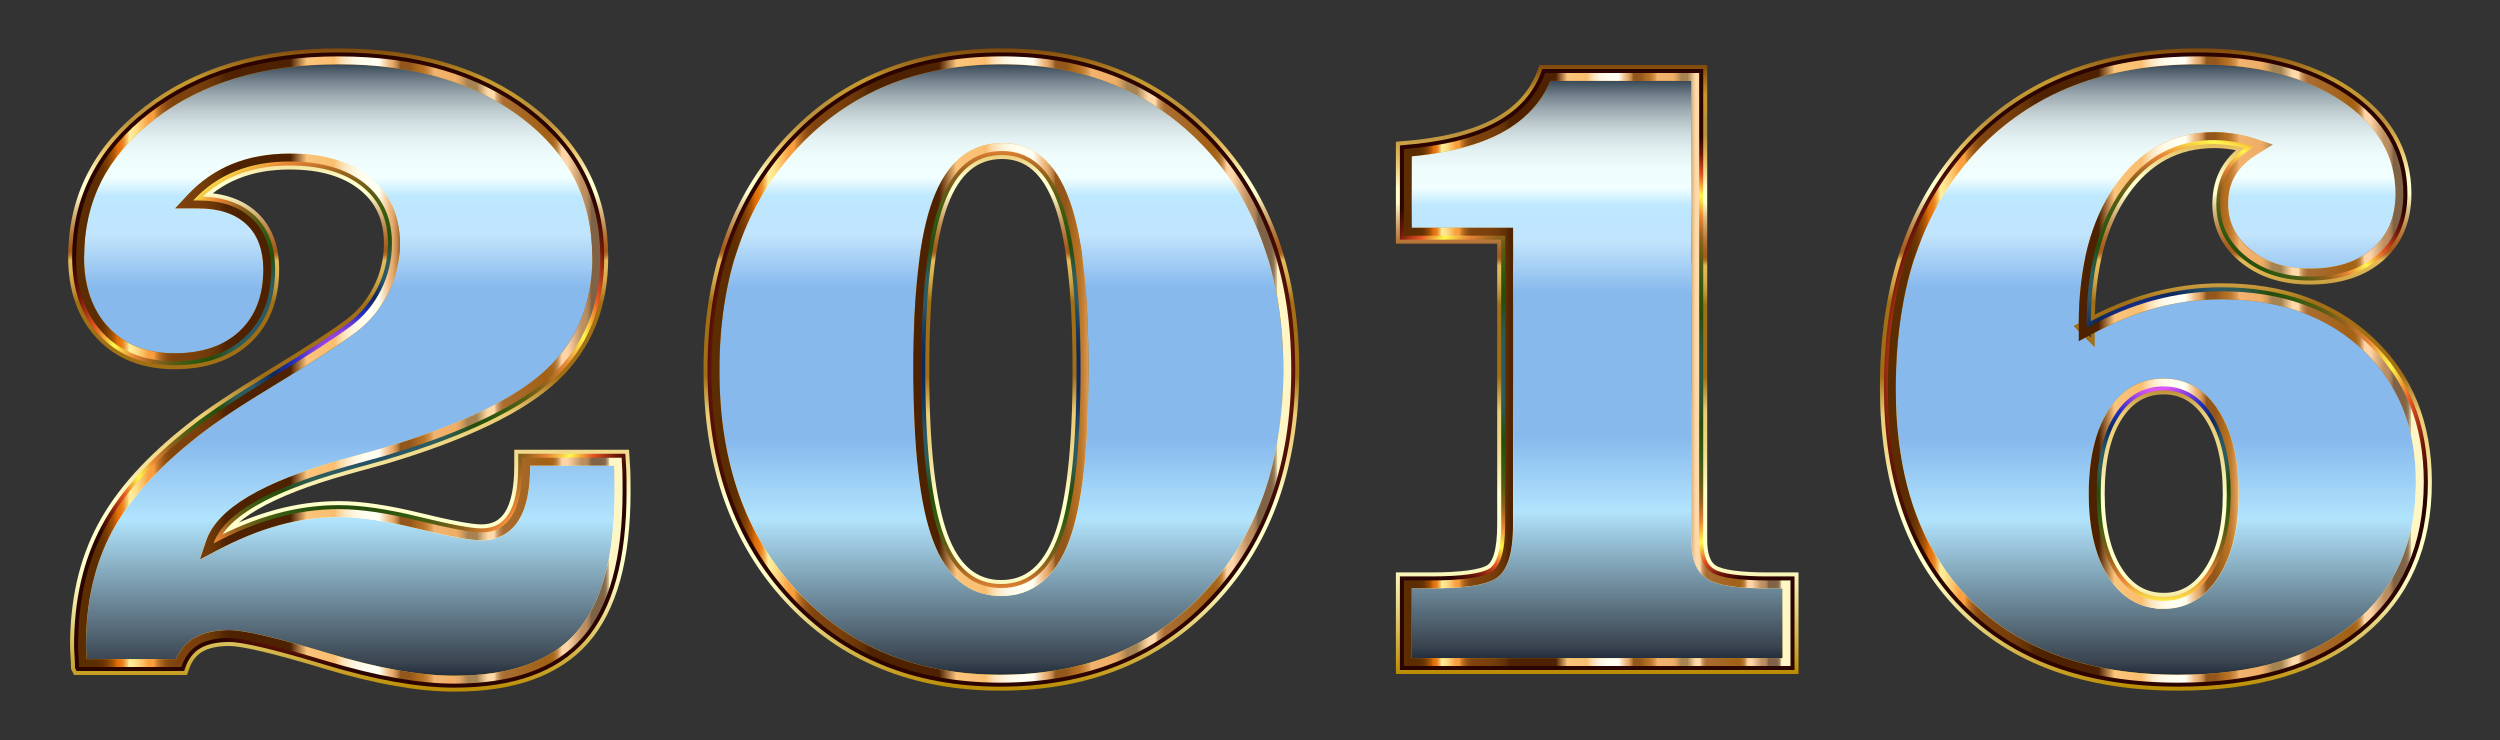 <?xml version="1.0" encoding="UTF-8"?>
<!DOCTYPE svg  PUBLIC '-//W3C//DTD SVG 1.1//EN'  'http://www.w3.org/Graphics/SVG/1.1/DTD/svg11.dtd'>
<svg enable-background="new -15 430 2500 740" version="1.1" viewBox="-15 430 2500 740" xml:space="preserve" xmlns="http://www.w3.org/2000/svg">

	
		
			<rect x="-15" y="430" width="2500" height="740" fill="#333333" stroke="none"/>

	
		
			<linearGradient id="i" x1="339.89" x2="339.89" y1="920.2" y2="1557.8" gradientTransform="matrix(.984 0 0 -.984 0 2018.9)" gradientUnits="userSpaceOnUse">
			<stop stop-color="#152133" offset="0"/>
			<stop stop-color="#39444F" offset=".033"/>
			<stop stop-color="#B1E4FD" offset=".261"/>
			<stop stop-color="#87B9ED" offset=".388"/>
			<stop stop-color="#87B9ED" offset=".63"/>
			<stop stop-color="#C2E4FC" offset=".715"/>
			<stop stop-color="#BFE6FE" offset=".727"/>
			<stop stop-color="#BDE8FF" offset=".776"/>
			<stop stop-color="#F2FFFF" offset=".806"/>
			<stop stop-color="#EFFCFC" offset=".84"/>
			<stop stop-color="#E5F2F3" offset=".867"/>
			<stop stop-color="#D4E1E4" offset=".891"/>
			<stop stop-color="#BCCACE" offset=".914"/>
			<stop stop-color="#9DABB2" offset=".937"/>
			<stop stop-color="#778690" offset=".959"/>
			<stop stop-color="#4B5A67" offset=".979"/>
			<stop stop-color="#19283A" offset=".999"/>
			<stop stop-color="#172638" offset="1"/>
		</linearGradient>
		<path d="m64.022 1097c0-2.533-0.163-6.182-0.475-10.938-0.319-4.755-0.475-8.24-0.475-10.462 0-44.702 8.954-83.852 26.868-117.46 17.908-33.601 47.629-66.577 89.165-98.914 16.8-13.315 43.112-30.829 78.941-52.549 35.822-21.71 61.821-38.593 77.99-50.645 12.676-9.511 22.663-21.556 29.96-36.142 7.289-14.579 10.938-30.116 10.938-46.604 0-25.36-9.117-45.333-27.344-59.919-18.234-14.579-43.2-21.875-74.899-21.875-20.292 0-38.445 3.254-54.45 9.749-16.013 6.502-30.041 16.25-42.086 29.246h4.755c23.138 0 41.135 6.026 53.975 18.071 12.84 12.052 19.26 29.008 19.26 50.884 0 28.533-8.642 50.965-25.917 67.29-17.283 16.333-40.823 24.491-70.619 24.491-30.123 0-54.056-9.429-71.808-28.296-17.759-18.858-26.631-44.144-26.631-75.85 0-58.329 24.491-106.36 73.472-144.09 48.982-37.724 111.83-56.59 188.56-56.59 77.67 0 140.76 18.628 189.27 55.877 48.506 37.256 72.759 85.524 72.759 144.8 0 48.506-16.013 87.821-48.03 117.94-32.025 30.122-87.82 57.065-167.39 80.843-9.199 2.541-22.351 6.182-39.471 10.938-77.99 21.875-121.9 47.399-131.73 76.563 21.556-11.413 42.636-19.973 63.248-25.68 20.605-5.707 41.373-8.56 62.297-8.56 21.236 0 47.711 3.886 79.417 11.652 31.698 7.772 52.623 11.65 62.772 11.65 13.628 0 23.852-5.469 30.673-16.406 6.814-10.938 10.224-27.5 10.224-49.695v-8.56h99.39c0.312 4.124 0.55 8.56 0.713 13.315 0.156 4.756 0.238 11.576 0.238 20.449 0 66.897-13.479 115.64-40.422 146.23-26.95 30.591-69.593 45.89-127.92 45.89-35.191 0-77.99-7.609-128.4-22.826s-82.589-22.826-96.536-22.826c-13.003 0-23.384 2.304-31.148 6.895-7.772 4.6-13.397 11.971-16.882 22.114h-102.24v-1e-4z" fill="url(#i)"/>
		
			<linearGradient id="h" x1="339.89" x2="339.89" y1="912.2" y2="1565.8" gradientTransform="matrix(.984 0 0 -.984 0 2018.9)" gradientUnits="userSpaceOnUse">
			<stop stop-color="#BA8B01" offset="0"/>
			<stop stop-color="#CDAA37" offset=".044"/>
			<stop stop-color="#E8D886" offset=".112"/>
			<stop stop-color="#F8F4B8" offset=".161"/>
			<stop stop-color="#FFFFCB" offset=".185"/>
			<stop stop-color="#FFFFCB" offset=".299"/>
			<stop stop-color="#FDF9C1" offset=".308"/>
			<stop stop-color="#F5E6A0" offset=".342"/>
			<stop stop-color="#F0D989" offset=".374"/>
			<stop stop-color="#EDD17B" offset=".404"/>
			<stop stop-color="#ECCE76" offset=".43"/>
			<stop stop-color="#A26F14" offset=".489"/>
			<stop stop-color="#A26F14" offset=".605"/>
			<stop stop-color="#A67418" offset=".607"/>
			<stop stop-color="#C19234" offset=".624"/>
			<stop stop-color="#D4A848" offset=".64"/>
			<stop stop-color="#E0B654" offset=".656"/>
			<stop stop-color="#E4BA58" offset=".67"/>
			<stop stop-color="#D9A94D" offset=".672"/>
			<stop stop-color="#C38737" offset=".676"/>
			<stop stop-color="#B36F27" offset=".679"/>
			<stop stop-color="#A9601D" offset=".683"/>
			<stop stop-color="#A65B1A" offset=".686"/>
			<stop stop-color="#AA6222" offset=".695"/>
			<stop stop-color="#B57637" offset=".71"/>
			<stop stop-color="#C6965B" offset=".729"/>
			<stop stop-color="#DEC38B" offset=".75"/>
			<stop stop-color="#FDFCC9" offset=".773"/>
			<stop stop-color="#FFFFCD" offset=".774"/>
			<stop stop-color="#FFFFCD" offset=".796"/>
			<stop stop-color="#E5BD5D" offset=".847"/>
			<stop stop-color="#BB913B" offset=".886"/>
			<stop stop-color="#BB913B" offset=".912"/>
			<stop stop-color="#BE9337" offset=".915"/>
			<stop stop-color="#C39830" offset=".925"/>
			<stop stop-color="#C5992E" offset=".951"/>
			<stop stop-color="#7F470A" offset="1"/>
		</linearGradient>
		<path d="m64.022 1097c0-2.533-0.163-6.182-0.475-10.938-0.319-4.755-0.475-8.24-0.475-10.462 0-44.702 8.954-83.852 26.868-117.46 17.908-33.601 47.629-66.577 89.165-98.914 16.8-13.315 43.112-30.829 78.941-52.549 35.822-21.71 61.821-38.593 77.99-50.645 12.676-9.511 22.663-21.556 29.96-36.142 7.289-14.579 10.938-30.116 10.938-46.604 0-25.36-9.117-45.333-27.344-59.919-18.234-14.579-43.2-21.875-74.899-21.875-20.292 0-38.445 3.254-54.45 9.749-16.013 6.502-30.041 16.25-42.086 29.246h4.755c23.138 0 41.135 6.026 53.975 18.071 12.84 12.052 19.26 29.008 19.26 50.884 0 28.533-8.642 50.965-25.917 67.29-17.283 16.333-40.823 24.491-70.619 24.491-30.123 0-54.056-9.429-71.808-28.296-17.759-18.858-26.631-44.144-26.631-75.85 0-58.329 24.491-106.36 73.472-144.09 48.982-37.724 111.83-56.59 188.56-56.59 77.67 0 140.76 18.628 189.27 55.877 48.506 37.256 72.759 85.524 72.759 144.8 0 48.506-16.013 87.821-48.03 117.94-32.025 30.122-87.82 57.065-167.39 80.843-9.199 2.541-22.351 6.182-39.471 10.938-77.99 21.875-121.9 47.399-131.73 76.563 21.556-11.413 42.636-19.973 63.248-25.68 20.605-5.707 41.373-8.56 62.297-8.56 21.236 0 47.711 3.886 79.417 11.652 31.698 7.772 52.623 11.65 62.772 11.65 13.628 0 23.852-5.469 30.673-16.406 6.814-10.938 10.224-27.5 10.224-49.695v-8.56h99.39c0.312 4.124 0.55 8.56 0.713 13.315 0.156 4.756 0.238 11.576 0.238 20.449 0 66.897-13.479 115.64-40.422 146.23-26.95 30.591-69.593 45.89-127.92 45.89-35.191 0-77.99-7.609-128.4-22.826s-82.589-22.826-96.536-22.826c-13.003 0-23.384 2.304-31.148 6.895-7.772 4.6-13.397 11.971-16.882 22.114h-102.24v-1e-4z" fill="none" stroke="url(#h)" stroke-miterlimit="10" stroke-width="16"/>
		
			<radialGradient id="g" cx="339.89" cy="1239" r="302.95" gradientTransform="matrix(.984 0 0 -.984 0 2018.9)" gradientUnits="userSpaceOnUse">
			<stop stop-color="#2D0B38" offset="0"/>
			<stop stop-color="#E257F9" offset=".068"/>
			<stop stop-color="#813EDD" offset=".136"/>
			<stop stop-color="#202FBE" offset=".192"/>
			<stop stop-color="#0D285B" offset=".256"/>
			<stop stop-color="#2A5867" offset=".328"/>
			<stop stop-color="#2C5D58" offset=".389"/>
			<stop stop-color="#264C0A" offset=".462"/>
			<stop stop-color="#325B11" offset=".529"/>
			<stop stop-color="#5B5C14" offset=".597"/>
			<stop stop-color="#96621C" offset=".658"/>
			<stop stop-color="#EA8536" offset=".724"/>
			<stop stop-color="#FFF94C" offset=".794"/>
			<stop stop-color="#E55322" offset=".867"/>
			<stop stop-color="#72180A" offset=".937"/>
			<stop stop-color="#2B0401" offset="1"/>
		</radialGradient>
		<path d="m64.022 1097c0-2.533-0.163-6.182-0.475-10.938-0.319-4.755-0.475-8.24-0.475-10.462 0-44.702 8.954-83.852 26.868-117.46 17.908-33.601 47.629-66.577 89.165-98.914 16.8-13.315 43.112-30.829 78.941-52.549 35.822-21.71 61.821-38.593 77.99-50.645 12.676-9.511 22.663-21.556 29.96-36.142 7.289-14.579 10.938-30.116 10.938-46.604 0-25.36-9.117-45.333-27.344-59.919-18.234-14.579-43.2-21.875-74.899-21.875-20.292 0-38.445 3.254-54.45 9.749-16.013 6.502-30.041 16.25-42.086 29.246h4.755c23.138 0 41.135 6.026 53.975 18.071 12.84 12.052 19.26 29.008 19.26 50.884 0 28.533-8.642 50.965-25.917 67.29-17.283 16.333-40.823 24.491-70.619 24.491-30.123 0-54.056-9.429-71.808-28.296-17.759-18.858-26.631-44.144-26.631-75.85 0-58.329 24.491-106.36 73.472-144.09 48.982-37.724 111.83-56.59 188.56-56.59 77.67 0 140.76 18.628 189.27 55.877 48.506 37.256 72.759 85.524 72.759 144.8 0 48.506-16.013 87.821-48.03 117.94-32.025 30.122-87.82 57.065-167.39 80.843-9.199 2.541-22.351 6.182-39.471 10.938-77.99 21.875-121.9 47.399-131.73 76.563 21.556-11.413 42.636-19.973 63.248-25.68 20.605-5.707 41.373-8.56 62.297-8.56 21.236 0 47.711 3.886 79.417 11.652 31.698 7.772 52.623 11.65 62.772 11.65 13.628 0 23.852-5.469 30.673-16.406 6.814-10.938 10.224-27.5 10.224-49.695v-8.56h99.39c0.312 4.124 0.55 8.56 0.713 13.315 0.156 4.756 0.238 11.576 0.238 20.449 0 66.897-13.479 115.64-40.422 146.23-26.95 30.591-69.593 45.89-127.92 45.89-35.191 0-77.99-7.609-128.4-22.826s-82.589-22.826-96.536-22.826c-13.003 0-23.384 2.304-31.148 6.895-7.772 4.6-13.397 11.971-16.882 22.114h-102.24v-1e-4z" fill="none" stroke="url(#g)" stroke-miterlimit="10" stroke-width="8"/>
		
			<linearGradient id="f" x1="62.178" x2="617.6" y1="1239" y2="1239" gradientTransform="matrix(.984 0 0 -.984 0 2018.9)" gradientUnits="userSpaceOnUse">
			<stop stop-color="#5C2D00" offset=".032"/>
			<stop stop-color="#5F2F00" offset=".041"/>
			<stop stop-color="#693401" offset=".049"/>
			<stop stop-color="#7A3C02" offset=".056"/>
			<stop stop-color="#924804" offset=".062"/>
			<stop stop-color="#B15706" offset=".069"/>
			<stop stop-color="#D66908" offset=".074"/>
			<stop stop-color="#E47009" offset=".076"/>
			<stop stop-color="#E5740D" offset=".08"/>
			<stop stop-color="#E77E1A" offset=".083"/>
			<stop stop-color="#EB902E" offset=".087"/>
			<stop stop-color="#F0AA4B" offset=".09"/>
			<stop stop-color="#F7CA70" offset=".094"/>
			<stop stop-color="#FFEF9B" offset=".097"/>
			<stop stop-color="#FFE994" offset=".103"/>
			<stop stop-color="#FDD982" offset=".112"/>
			<stop stop-color="#FBBF63" offset=".122"/>
			<stop stop-color="#F99F3E" offset=".133"/>
			<stop stop-color="#F99F3E" offset=".134"/>
			<stop stop-color="#F99F3E" offset=".142"/>
			<stop stop-color="#E18D34" offset=".145"/>
			<stop stop-color="#C27528" offset=".15"/>
			<stop stop-color="#A9621E" offset=".156"/>
			<stop stop-color="#955317" offset=".162"/>
			<stop stop-color="#874911" offset=".169"/>
			<stop stop-color="#7F430E" offset=".178"/>
			<stop stop-color="#7D410D" offset=".194"/>
			<stop stop-color="#793F0C" offset=".221"/>
			<stop stop-color="#6F3909" offset=".244"/>
			<stop stop-color="#603005" offset=".263"/>
			<stop stop-color="#572802" offset=".268"/>
			<stop stop-color="#502301" offset=".276"/>
			<stop stop-color="#4E2100" offset=".298"/>
			<stop stop-color="#4E2100" offset=".392"/>
			<stop stop-color="#FAC47C" offset=".422"/>
			<stop stop-color="#FABE6F" offset=".472"/>
			<stop stop-color="#FBCE8F" offset=".479"/>
			<stop stop-color="#FCDDAE" offset=".486"/>
			<stop stop-color="#FDE9C7" offset=".495"/>
			<stop stop-color="#FEF3DB" offset=".505"/>
			<stop stop-color="#FFFAE8" offset=".516"/>
			<stop stop-color="#FFFEF1" offset=".53"/>
			<stop stop-color="#FFFFF3" offset=".554"/>
			<stop stop-color="#EDB275" offset=".575"/>
			<stop stop-color="#E8AD70" offset=".578"/>
			<stop stop-color="#D99E61" offset=".582"/>
			<stop stop-color="#C18649" offset=".587"/>
			<stop stop-color="#9F6427" offset=".592"/>
			<stop stop-color="#93571B" offset=".593"/>
			<stop stop-color="#93571B" offset=".61"/>
			<stop stop-color="#B46E21" offset=".629"/>
			<stop stop-color="#B87226" offset=".634"/>
			<stop stop-color="#C27E33" offset=".64"/>
			<stop stop-color="#D4924A" offset=".647"/>
			<stop stop-color="#ECAE6A" offset=".654"/>
			<stop stop-color="#F1B370" offset=".655"/>
			<stop stop-color="#F0AE66" offset=".694"/>
			<stop stop-color="#E8A964" offset=".699"/>
			<stop stop-color="#D39D5E" offset=".706"/>
			<stop stop-color="#B18955" offset=".714"/>
			<stop stop-color="#A78352" offset=".716"/>
			<stop stop-color="#A78352" offset=".733"/>
			<stop stop-color="#B69261" offset=".736"/>
			<stop stop-color="#EBC594" offset=".748"/>
			<stop stop-color="#FFD9A8" offset=".754"/>
			<stop stop-color="#FFD9A8" offset=".765"/>
			<stop stop-color="#ECC18E" offset=".767"/>
			<stop stop-color="#D3A26D" offset=".77"/>
			<stop stop-color="#C08A53" offset=".774"/>
			<stop stop-color="#B37941" offset=".778"/>
			<stop stop-color="#AB6F36" offset=".781"/>
			<stop stop-color="#A86C32" offset=".785"/>
			<stop stop-color="#A26115" offset=".86"/>
			<stop stop-color="#A46317" offset=".868"/>
			<stop stop-color="#A9691F" offset=".873"/>
			<stop stop-color="#B2742D" offset=".876"/>
			<stop stop-color="#BE8441" offset=".88"/>
			<stop stop-color="#CE985A" offset=".882"/>
			<stop stop-color="#E2B179" offset=".885"/>
			<stop stop-color="#FACD9E" offset=".888"/>
			<stop stop-color="#FFD4A6" offset=".888"/>
			<stop stop-color="#FFD4A6" offset=".899"/>
			<stop stop-color="#BD8F61" offset=".925"/>
			<stop stop-color="#BB8D60" offset=".932"/>
			<stop stop-color="#B3885C" offset=".935"/>
			<stop stop-color="#A57E56" offset=".938"/>
			<stop stop-color="#92704E" offset=".941"/>
			<stop stop-color="#806346" offset=".942"/>
			<stop stop-color="#806346" offset=".953"/>
			<stop stop-color="#806346" offset=".955"/>
			<stop stop-color="#826548" offset=".964"/>
			<stop stop-color="#876C4D" offset=".967"/>
			<stop stop-color="#927758" offset=".969"/>
			<stop stop-color="#A08866" offset=".971"/>
			<stop stop-color="#B39E79" offset=".972"/>
			<stop stop-color="#CBBA91" offset=".974"/>
			<stop stop-color="#E6D9AC" offset=".975"/>
			<stop stop-color="#FFF6C5" offset=".976"/>
			<stop stop-color="#FFF6C5" offset="1"/>
		</linearGradient>
		<path d="m323.2 494.25c37.898 0 72.668 4.592 103.34 13.648 30.466 8.995 57.763 22.655 81.132 40.6 23.191 17.813 40.798 38.482 52.331 61.435 11.514 22.915 17.352 48.864 17.352 77.128 0 23.117-3.845 44.278-11.427 62.896-7.539 18.51-19.02 35.1-34.125 49.307-30.958 29.119-86.199 55.704-164.18 79.011-9.197 2.541-22.327 6.176-39.422 10.924-81.418 22.837-126.25 49.538-137.06 81.629l-6.299 18.702 17.44-9.234c20.955-11.095 41.702-19.523 61.666-25.05 19.824-5.49 40.077-8.274 60.196-8.274 20.5 0 46.59 3.844 77.543 11.425 32.595 7.992 53.741 11.877 64.647 11.877 16.229 0 29.145-6.954 37.353-20.115 7.681-12.33 11.414-29.947 11.414-53.856v-0.69h84.126c0.093 1.852 0.174 3.756 0.241 5.703 0.155 4.72 0.234 11.513 0.234 20.19 0 64.606-12.939 112.06-38.457 141.03-12.523 14.215-28.991 25.052-48.946 32.211-20.367 7.306-44.952 11.011-73.071 11.011-34.255 0-76.69-7.567-126.12-22.49-51.628-15.586-83.949-23.162-98.811-23.162-14.359 0-26.187 2.688-35.157 7.992-7.934 4.696-14.045 11.75-18.219 21.016h-89.301c-0.062-1.117-0.136-2.314-0.22-3.595-0.378-5.634-0.458-8.512-0.458-9.935 0-43.189 8.729-81.463 25.944-113.76 17.305-32.47 46.595-64.906 87.055-96.406l0.027-0.021 0.027-0.021c16.459-13.045 42.746-30.536 78.132-51.986 35.876-21.743 62.325-38.924 78.634-51.08 13.604-10.207 24.463-23.3 32.276-38.917 7.809-15.618 11.768-32.482 11.768-50.123 0-27.749-10.193-49.976-30.299-66.066-19.585-15.659-46.438-23.598-79.814-23.598-21.207 0-40.523 3.474-57.411 10.327-17.014 6.908-32.119 17.401-44.898 31.188l-12.252 13.22h22.78c20.967 0 37.315 5.363 48.589 15.939 11.288 10.596 16.776 25.363 16.776 45.146 0 26.518-7.671 46.658-23.453 61.57-15.687 14.824-37.628 22.341-65.213 22.341-28.116 0-49.73-8.445-66.078-25.821-16.25-17.256-24.49-40.96-24.49-70.454 0-27.774 5.891-53.409 17.509-76.195 11.654-22.856 29.451-43.602 52.895-61.661 23.614-18.187 50.979-32.029 81.333-41.139 30.545-9.167 65.004-13.816 102.42-13.816m0-7.87c-76.727 0-139.57 18.866-188.56 56.59-48.982 37.732-73.472 85.762-73.472 144.09 0 31.706 8.872 56.992 26.631 75.85 17.751 18.866 41.685 28.296 71.808 28.296 29.796 0 53.336-8.158 70.619-24.491 17.276-16.324 25.918-38.757 25.918-67.29 0-21.875-6.42-38.832-19.26-50.884-12.84-12.045-30.836-18.071-53.975-18.071h-4.755c12.045-12.996 26.074-22.745 42.086-29.246 16.005-6.494 34.158-9.749 54.45-9.749 31.698 0 56.665 7.297 74.899 21.875 18.227 14.586 27.344 34.559 27.344 59.919 0 16.488-3.648 32.025-10.938 46.604-7.296 14.586-17.283 26.631-29.96 36.142-16.169 12.052-42.168 28.934-77.99 50.645-35.83 21.72-62.141 39.233-78.941 52.549-41.536 32.337-71.258 65.314-89.165 98.914-17.915 33.608-26.868 72.759-26.868 117.46 0 2.222 0.156 5.707 0.475 10.462 0.312 4.755 0.475 8.404 0.475 10.938h102.24c3.485-10.142 9.11-17.514 16.882-22.114 7.765-4.591 18.145-6.895 31.148-6.895 13.947 0 46.128 7.609 96.536 22.826 50.408 15.218 93.208 22.826 128.4 22.826 58.329 0 100.97-15.299 127.92-45.89 26.943-30.592 40.422-79.335 40.422-146.23 0-8.872-0.082-15.693-0.238-20.449-0.163-4.755-0.401-9.191-0.713-13.315h-99.389v8.56c0 22.195-3.41 38.757-10.224 49.695-6.821 10.937-17.045 16.406-30.673 16.406-10.15 0-31.074-3.878-62.772-11.65-31.706-7.765-58.18-11.651-79.417-11.651-20.924 0-41.692 2.853-62.297 8.56-20.612 5.707-41.692 14.266-63.248 25.68 9.823-29.164 53.737-54.688 131.73-76.563 17.12-4.755 30.272-8.396 39.471-10.938 79.573-23.777 135.37-50.72 167.39-80.843 32.018-30.115 48.03-69.43 48.03-117.94 0-59.28-24.253-107.55-72.759-144.8-48.506-37.249-111.6-55.877-189.27-55.877z" fill="url(#f)"/>
	
	
		
			<linearGradient id="e" x1="1002.7" x2="1002.7" y1="921.17" y2="1557.8" gradientTransform="matrix(.984 0 0 -.984 0 2018.9)" gradientUnits="userSpaceOnUse">
			<stop stop-color="#152133" offset="0"/>
			<stop stop-color="#39444F" offset=".033"/>
			<stop stop-color="#B1E4FD" offset=".261"/>
			<stop stop-color="#87B9ED" offset=".388"/>
			<stop stop-color="#87B9ED" offset=".63"/>
			<stop stop-color="#C2E4FC" offset=".715"/>
			<stop stop-color="#BFE6FE" offset=".727"/>
			<stop stop-color="#BDE8FF" offset=".776"/>
			<stop stop-color="#F2FFFF" offset=".806"/>
			<stop stop-color="#EFFCFC" offset=".84"/>
			<stop stop-color="#E5F2F3" offset=".867"/>
			<stop stop-color="#D4E1E4" offset=".891"/>
			<stop stop-color="#BCCACE" offset=".914"/>
			<stop stop-color="#9DABB2" offset=".937"/>
			<stop stop-color="#778690" offset=".959"/>
			<stop stop-color="#4B5A67" offset=".979"/>
			<stop stop-color="#19283A" offset=".999"/>
			<stop stop-color="#172638" offset="1"/>
		</linearGradient>
		<path d="m696.53 799.76c0-94.159 26.705-169.93 80.13-227.31 53.418-57.378 123.56-86.074 210.43-86.074 85.911 0 155.58 28.771 209 86.312 53.418 57.541 80.13 133.24 80.13 227.07 0 93.846-26.712 169.46-80.13 226.84-53.425 57.386-123.72 86.074-210.91 86.074-85.918 0-155.5-28.689-208.77-86.074-53.261-57.378-79.892-132.99-79.892-226.84zm369.03 0c0-77.039-6.182-132.75-18.546-167.16-12.364-34.396-32.337-51.597-59.919-51.597-28.533 0-49.145 17.12-61.821 51.359-12.684 34.24-19.022 90.042-19.022 167.39 0 77.358 6.257 133.08 18.784 167.16 12.52 34.083 32.887 51.121 61.108 51.121 28.213 0 48.506-16.882 60.87-50.646 12.364-33.763 18.546-89.64 18.546-167.63z" fill="url(#e)"/>
		
			<linearGradient id="d" x1="1002.7" x2="1002.7" y1="913.17" y2="1565.8" gradientTransform="matrix(.984 0 0 -.984 0 2018.9)" gradientUnits="userSpaceOnUse">
			<stop stop-color="#BA8B01" offset="0"/>
			<stop stop-color="#CDAA37" offset=".044"/>
			<stop stop-color="#E8D886" offset=".112"/>
			<stop stop-color="#F8F4B8" offset=".161"/>
			<stop stop-color="#FFFFCB" offset=".185"/>
			<stop stop-color="#FFFFCB" offset=".299"/>
			<stop stop-color="#FDF9C1" offset=".308"/>
			<stop stop-color="#F5E6A0" offset=".342"/>
			<stop stop-color="#F0D989" offset=".374"/>
			<stop stop-color="#EDD17B" offset=".404"/>
			<stop stop-color="#ECCE76" offset=".43"/>
			<stop stop-color="#A26F14" offset=".489"/>
			<stop stop-color="#A26F14" offset=".605"/>
			<stop stop-color="#A67418" offset=".607"/>
			<stop stop-color="#C19234" offset=".624"/>
			<stop stop-color="#D4A848" offset=".64"/>
			<stop stop-color="#E0B654" offset=".656"/>
			<stop stop-color="#E4BA58" offset=".67"/>
			<stop stop-color="#D9A94D" offset=".672"/>
			<stop stop-color="#C38737" offset=".676"/>
			<stop stop-color="#B36F27" offset=".679"/>
			<stop stop-color="#A9601D" offset=".683"/>
			<stop stop-color="#A65B1A" offset=".686"/>
			<stop stop-color="#AA6222" offset=".695"/>
			<stop stop-color="#B57637" offset=".71"/>
			<stop stop-color="#C6965B" offset=".729"/>
			<stop stop-color="#DEC38B" offset=".75"/>
			<stop stop-color="#FDFCC9" offset=".773"/>
			<stop stop-color="#FFFFCD" offset=".774"/>
			<stop stop-color="#FFFFCD" offset=".796"/>
			<stop stop-color="#E5BD5D" offset=".847"/>
			<stop stop-color="#BB913B" offset=".886"/>
			<stop stop-color="#BB913B" offset=".912"/>
			<stop stop-color="#BE9337" offset=".915"/>
			<stop stop-color="#C39830" offset=".925"/>
			<stop stop-color="#C5992E" offset=".951"/>
			<stop stop-color="#7F470A" offset="1"/>
		</linearGradient>
		<path d="m696.53 799.76c0-94.159 26.705-169.93 80.13-227.31 53.418-57.378 123.56-86.074 210.43-86.074 85.911 0 155.58 28.771 209 86.312 53.418 57.541 80.13 133.24 80.13 227.07 0 93.846-26.712 169.46-80.13 226.84-53.425 57.386-123.72 86.074-210.91 86.074-85.918 0-155.5-28.689-208.77-86.074-53.261-57.378-79.892-132.99-79.892-226.84zm369.03 0c0-77.039-6.182-132.75-18.546-167.16-12.364-34.396-32.337-51.597-59.919-51.597-28.533 0-49.145 17.12-61.821 51.359-12.684 34.24-19.022 90.042-19.022 167.39 0 77.358 6.257 133.08 18.784 167.16 12.52 34.083 32.887 51.121 61.108 51.121 28.213 0 48.506-16.882 60.87-50.646 12.364-33.763 18.546-89.64 18.546-167.63z" fill="none" stroke="url(#d)" stroke-miterlimit="10" stroke-width="16"/>
		
			<radialGradient id="c" cx="1002.7" cy="1239.5" r="310.7" gradientTransform="matrix(.984 0 0 -.984 0 2018.9)" gradientUnits="userSpaceOnUse">
			<stop stop-color="#2D0B38" offset="0"/>
			<stop stop-color="#E257F9" offset=".068"/>
			<stop stop-color="#813EDD" offset=".136"/>
			<stop stop-color="#202FBE" offset=".192"/>
			<stop stop-color="#0D285B" offset=".256"/>
			<stop stop-color="#2A5867" offset=".328"/>
			<stop stop-color="#2C5D58" offset=".389"/>
			<stop stop-color="#264C0A" offset=".462"/>
			<stop stop-color="#325B11" offset=".529"/>
			<stop stop-color="#5B5C14" offset=".597"/>
			<stop stop-color="#96621C" offset=".658"/>
			<stop stop-color="#EA8536" offset=".724"/>
			<stop stop-color="#FFF94C" offset=".794"/>
			<stop stop-color="#E55322" offset=".867"/>
			<stop stop-color="#72180A" offset=".937"/>
			<stop stop-color="#2B0401" offset="1"/>
		</radialGradient>
		<path d="m696.53 799.76c0-94.159 26.705-169.93 80.13-227.31 53.418-57.378 123.56-86.074 210.43-86.074 85.911 0 155.58 28.771 209 86.312 53.418 57.541 80.13 133.24 80.13 227.07 0 93.846-26.712 169.46-80.13 226.84-53.425 57.386-123.72 86.074-210.91 86.074-85.918 0-155.5-28.689-208.77-86.074-53.261-57.378-79.892-132.99-79.892-226.84zm369.03 0c0-77.039-6.182-132.75-18.546-167.16-12.364-34.396-32.337-51.597-59.919-51.597-28.533 0-49.145 17.12-61.821 51.359-12.684 34.24-19.022 90.042-19.022 167.39 0 77.358 6.257 133.08 18.784 167.16 12.52 34.083 32.887 51.121 61.108 51.121 28.213 0 48.506-16.882 60.87-50.646 12.364-33.763 18.546-89.64 18.546-167.63z" fill="none" stroke="url(#c)" stroke-miterlimit="10" stroke-width="8"/>
		
			<linearGradient id="b" x1="708.03" x2="1297.3" y1="1239.5" y2="1239.5" gradientTransform="matrix(.984 0 0 -.984 0 2018.9)" gradientUnits="userSpaceOnUse">
			<stop stop-color="#5C2D00" offset=".032"/>
			<stop stop-color="#5F2F00" offset=".041"/>
			<stop stop-color="#693401" offset=".049"/>
			<stop stop-color="#7A3C02" offset=".056"/>
			<stop stop-color="#924804" offset=".062"/>
			<stop stop-color="#B15706" offset=".069"/>
			<stop stop-color="#D66908" offset=".074"/>
			<stop stop-color="#E47009" offset=".076"/>
			<stop stop-color="#E5740D" offset=".08"/>
			<stop stop-color="#E77E1A" offset=".083"/>
			<stop stop-color="#EB902E" offset=".087"/>
			<stop stop-color="#F0AA4B" offset=".09"/>
			<stop stop-color="#F7CA70" offset=".094"/>
			<stop stop-color="#FFEF9B" offset=".097"/>
			<stop stop-color="#FFE994" offset=".103"/>
			<stop stop-color="#FDD982" offset=".112"/>
			<stop stop-color="#FBBF63" offset=".122"/>
			<stop stop-color="#F99F3E" offset=".133"/>
			<stop stop-color="#F99F3E" offset=".134"/>
			<stop stop-color="#F99F3E" offset=".142"/>
			<stop stop-color="#E18D34" offset=".145"/>
			<stop stop-color="#C27528" offset=".15"/>
			<stop stop-color="#A9621E" offset=".156"/>
			<stop stop-color="#955317" offset=".162"/>
			<stop stop-color="#874911" offset=".169"/>
			<stop stop-color="#7F430E" offset=".178"/>
			<stop stop-color="#7D410D" offset=".194"/>
			<stop stop-color="#793F0C" offset=".221"/>
			<stop stop-color="#6F3909" offset=".244"/>
			<stop stop-color="#603005" offset=".263"/>
			<stop stop-color="#572802" offset=".268"/>
			<stop stop-color="#502301" offset=".276"/>
			<stop stop-color="#4E2100" offset=".298"/>
			<stop stop-color="#4E2100" offset=".392"/>
			<stop stop-color="#FAC47C" offset=".422"/>
			<stop stop-color="#FABE6F" offset=".472"/>
			<stop stop-color="#FBCE8F" offset=".479"/>
			<stop stop-color="#FCDDAE" offset=".486"/>
			<stop stop-color="#FDE9C7" offset=".495"/>
			<stop stop-color="#FEF3DB" offset=".505"/>
			<stop stop-color="#FFFAE8" offset=".516"/>
			<stop stop-color="#FFFEF1" offset=".53"/>
			<stop stop-color="#FFFFF3" offset=".554"/>
			<stop stop-color="#EDB275" offset=".575"/>
			<stop stop-color="#E8AD70" offset=".578"/>
			<stop stop-color="#D99E61" offset=".582"/>
			<stop stop-color="#C18649" offset=".587"/>
			<stop stop-color="#9F6427" offset=".592"/>
			<stop stop-color="#93571B" offset=".593"/>
			<stop stop-color="#93571B" offset=".61"/>
			<stop stop-color="#B46E21" offset=".629"/>
			<stop stop-color="#B87226" offset=".634"/>
			<stop stop-color="#C27E33" offset=".64"/>
			<stop stop-color="#D4924A" offset=".647"/>
			<stop stop-color="#ECAE6A" offset=".654"/>
			<stop stop-color="#F1B370" offset=".655"/>
			<stop stop-color="#F0AE66" offset=".694"/>
			<stop stop-color="#E8A964" offset=".699"/>
			<stop stop-color="#D39D5E" offset=".706"/>
			<stop stop-color="#B18955" offset=".714"/>
			<stop stop-color="#A78352" offset=".716"/>
			<stop stop-color="#A78352" offset=".733"/>
			<stop stop-color="#B69261" offset=".736"/>
			<stop stop-color="#EBC594" offset=".748"/>
			<stop stop-color="#FFD9A8" offset=".754"/>
			<stop stop-color="#FFD9A8" offset=".765"/>
			<stop stop-color="#ECC18E" offset=".767"/>
			<stop stop-color="#D3A26D" offset=".77"/>
			<stop stop-color="#C08A53" offset=".774"/>
			<stop stop-color="#B37941" offset=".778"/>
			<stop stop-color="#AB6F36" offset=".781"/>
			<stop stop-color="#A86C32" offset=".785"/>
			<stop stop-color="#A26115" offset=".86"/>
			<stop stop-color="#A46317" offset=".868"/>
			<stop stop-color="#A9691F" offset=".873"/>
			<stop stop-color="#B2742D" offset=".876"/>
			<stop stop-color="#BE8441" offset=".88"/>
			<stop stop-color="#CE985A" offset=".882"/>
			<stop stop-color="#E2B179" offset=".885"/>
			<stop stop-color="#FACD9E" offset=".888"/>
			<stop stop-color="#FFD4A6" offset=".888"/>
			<stop stop-color="#FFD4A6" offset=".899"/>
			<stop stop-color="#BD8F61" offset=".925"/>
			<stop stop-color="#BB8D60" offset=".932"/>
			<stop stop-color="#B3885C" offset=".935"/>
			<stop stop-color="#A57E56" offset=".938"/>
			<stop stop-color="#92704E" offset=".941"/>
			<stop stop-color="#806346" offset=".942"/>
			<stop stop-color="#806346" offset=".953"/>
			<stop stop-color="#806346" offset=".955"/>
			<stop stop-color="#826548" offset=".964"/>
			<stop stop-color="#876C4D" offset=".967"/>
			<stop stop-color="#927758" offset=".969"/>
			<stop stop-color="#A08866" offset=".971"/>
			<stop stop-color="#B39E79" offset=".972"/>
			<stop stop-color="#CBBA91" offset=".974"/>
			<stop stop-color="#E6D9AC" offset=".975"/>
			<stop stop-color="#FFF6C5" offset=".976"/>
			<stop stop-color="#FFF6C5" offset="1"/>
		</linearGradient>
		<path d="m987.09 494.25c41.719 0 79.966 7.059 113.68 20.982 33.615 13.882 63.746 35.016 89.556 62.814 25.847 27.843 45.51 60.542 58.443 97.19 12.996 36.827 19.585 78.724 19.585 124.53 0 45.808-6.589 87.686-19.584 124.47-12.931 36.605-32.592 69.241-58.436 97.002-25.803 27.716-56.086 48.789-90.008 62.633-34.037 13.891-72.775 20.934-115.14 20.934-41.724 0-79.955-7.04-113.63-20.923-33.573-13.842-63.641-34.915-89.368-62.635-25.768-27.76-45.371-60.396-58.264-97.003-12.956-36.787-19.526-78.668-19.526-124.48 0-45.967 6.589-87.966 19.583-124.83 12.93-36.683 32.592-69.358 58.437-97.12 25.803-27.716 56.046-48.788 89.89-62.632 33.959-13.891 72.576-20.935 114.78-20.935m-0.951 531.66c31.733 0 54.699-18.777 68.26-55.81 12.803-34.96 19.026-90.678 19.026-170.34 0-77.584-6.396-134.72-19.01-169.82-13.55-37.693-36.201-56.805-67.325-56.805-32.04 0-55.322 19.008-69.201 56.496-12.947 34.951-19.512 92.19-19.512 170.13 0 79.04 6.303 134.6 19.267 169.87 13.718 37.343 36.763 56.277 68.495 56.277m0.951-539.53c-86.869 0-157.01 28.696-210.43 86.074-53.425 57.385-80.13 133.15-80.13 227.31 0 93.846 26.631 169.46 79.892 226.84 53.262 57.386 122.85 86.074 208.77 86.074 87.182 0 157.48-28.689 210.91-86.074 53.418-57.378 80.13-132.99 80.13-226.84 0-93.839-26.712-169.53-80.13-227.07-53.425-57.541-123.09-86.312-209-86.312zm-0.951 531.66c-28.221 0-48.588-17.038-61.108-51.121-12.528-34.076-18.784-89.797-18.784-167.16 0-77.351 6.338-133.15 19.022-167.39 12.676-34.24 33.288-51.359 61.821-51.359 27.582 0 47.555 17.201 59.919 51.597 12.364 34.403 18.546 90.116 18.546 167.16 0 77.99-6.182 133.87-18.546 167.63-12.364 33.765-32.657 50.646-60.87 50.646z" fill="url(#b)"/>
	
	
		
			<linearGradient id="a" x1="1608.3" x2="1608.3" y1="938.08" y2="1540.9" gradientTransform="matrix(.984 0 0 -.984 0 2018.9)" gradientUnits="userSpaceOnUse">
			<stop stop-color="#152133" offset="0"/>
			<stop stop-color="#39444F" offset=".033"/>
			<stop stop-color="#B1E4FD" offset=".261"/>
			<stop stop-color="#87B9ED" offset=".388"/>
			<stop stop-color="#87B9ED" offset=".63"/>
			<stop stop-color="#C2E4FC" offset=".715"/>
			<stop stop-color="#BFE6FE" offset=".727"/>
			<stop stop-color="#BDE8FF" offset=".776"/>
			<stop stop-color="#F2FFFF" offset=".806"/>
			<stop stop-color="#EFFCFC" offset=".84"/>
			<stop stop-color="#E5F2F3" offset=".867"/>
			<stop stop-color="#D4E1E4" offset=".891"/>
			<stop stop-color="#BCCACE" offset=".914"/>
			<stop stop-color="#9DABB2" offset=".937"/>
			<stop stop-color="#778690" offset=".959"/>
			<stop stop-color="#4B5A67" offset=".979"/>
			<stop stop-color="#19283A" offset=".999"/>
			<stop stop-color="#172638" offset="1"/>
		</linearGradient>
		<path d="m1388.9 665.66v-86.55c39.626-3.166 71.012-11.012 94.159-23.54 23.139-12.52 38.832-30.034 47.079-52.548h154.08v467.46c0 16.169 4.28 26.869 12.84 32.099 8.56 5.232 27.262 7.847 56.115 7.847h22.351v85.599h-386.62v-85.599h26.631c30.747 0 50.884-2.69 60.395-8.084 9.511-5.387 14.266-21.236 14.266-47.555v-289.13h-101.29z" fill="url(#a)"/>
		
			<linearGradient id="p" x1="1608.3" x2="1608.3" y1="930.08" y2="1548.9" gradientTransform="matrix(.984 0 0 -.984 0 2018.9)" gradientUnits="userSpaceOnUse">
			<stop stop-color="#BA8B01" offset="0"/>
			<stop stop-color="#CDAA37" offset=".044"/>
			<stop stop-color="#E8D886" offset=".112"/>
			<stop stop-color="#F8F4B8" offset=".161"/>
			<stop stop-color="#FFFFCB" offset=".185"/>
			<stop stop-color="#FFFFCB" offset=".299"/>
			<stop stop-color="#FDF9C1" offset=".308"/>
			<stop stop-color="#F5E6A0" offset=".342"/>
			<stop stop-color="#F0D989" offset=".374"/>
			<stop stop-color="#EDD17B" offset=".404"/>
			<stop stop-color="#ECCE76" offset=".43"/>
			<stop stop-color="#A26F14" offset=".489"/>
			<stop stop-color="#A26F14" offset=".605"/>
			<stop stop-color="#A67418" offset=".607"/>
			<stop stop-color="#C19234" offset=".624"/>
			<stop stop-color="#D4A848" offset=".64"/>
			<stop stop-color="#E0B654" offset=".656"/>
			<stop stop-color="#E4BA58" offset=".67"/>
			<stop stop-color="#D9A94D" offset=".672"/>
			<stop stop-color="#C38737" offset=".676"/>
			<stop stop-color="#B36F27" offset=".679"/>
			<stop stop-color="#A9601D" offset=".683"/>
			<stop stop-color="#A65B1A" offset=".686"/>
			<stop stop-color="#AA6222" offset=".695"/>
			<stop stop-color="#B57637" offset=".71"/>
			<stop stop-color="#C6965B" offset=".729"/>
			<stop stop-color="#DEC38B" offset=".75"/>
			<stop stop-color="#FDFCC9" offset=".773"/>
			<stop stop-color="#FFFFCD" offset=".774"/>
			<stop stop-color="#FFFFCD" offset=".796"/>
			<stop stop-color="#E5BD5D" offset=".847"/>
			<stop stop-color="#BB913B" offset=".886"/>
			<stop stop-color="#BB913B" offset=".912"/>
			<stop stop-color="#BE9337" offset=".915"/>
			<stop stop-color="#C39830" offset=".925"/>
			<stop stop-color="#C5992E" offset=".951"/>
			<stop stop-color="#7F470A" offset="1"/>
		</linearGradient>
		<path d="m1388.9 665.66v-86.55c39.626-3.166 71.012-11.012 94.159-23.54 23.139-12.52 38.832-30.034 47.079-52.548h154.08v467.46c0 16.169 4.28 26.869 12.84 32.099 8.56 5.232 27.262 7.847 56.115 7.847h22.351v85.599h-386.62v-85.599h26.631c30.747 0 50.884-2.69 60.395-8.084 9.511-5.387 14.266-21.236 14.266-47.555v-289.13h-101.29z" fill="none" stroke="url(#p)" stroke-miterlimit="10" stroke-width="16"/>
		
			<radialGradient id="o" cx="1608.3" cy="1239.5" r="258.33" gradientTransform="matrix(.984 0 0 -.984 0 2018.9)" gradientUnits="userSpaceOnUse">
			<stop stop-color="#2D0B38" offset="0"/>
			<stop stop-color="#E257F9" offset=".068"/>
			<stop stop-color="#813EDD" offset=".136"/>
			<stop stop-color="#202FBE" offset=".192"/>
			<stop stop-color="#0D285B" offset=".256"/>
			<stop stop-color="#2A5867" offset=".328"/>
			<stop stop-color="#2C5D58" offset=".389"/>
			<stop stop-color="#264C0A" offset=".462"/>
			<stop stop-color="#325B11" offset=".529"/>
			<stop stop-color="#5B5C14" offset=".597"/>
			<stop stop-color="#96621C" offset=".658"/>
			<stop stop-color="#EA8536" offset=".724"/>
			<stop stop-color="#FFF94C" offset=".794"/>
			<stop stop-color="#E55322" offset=".867"/>
			<stop stop-color="#72180A" offset=".937"/>
			<stop stop-color="#2B0401" offset="1"/>
		</radialGradient>
		<path d="m1388.9 665.66v-86.55c39.626-3.166 71.012-11.012 94.159-23.54 23.139-12.52 38.832-30.034 47.079-52.548h154.08v467.46c0 16.169 4.28 26.869 12.84 32.099 8.56 5.232 27.262 7.847 56.115 7.847h22.351v85.599h-386.62v-85.599h26.631c30.747 0 50.884-2.69 60.395-8.084 9.511-5.387 14.266-21.236 14.266-47.555v-289.13h-101.29z" fill="none" stroke="url(#o)" stroke-miterlimit="10" stroke-width="8"/>
		
			<linearGradient id="n" x1="1411.8" x2="1804.8" y1="1239.5" y2="1239.5" gradientTransform="matrix(.984 0 0 -.984 0 2018.9)" gradientUnits="userSpaceOnUse">
			<stop stop-color="#5C2D00" offset=".032"/>
			<stop stop-color="#5F2F00" offset=".041"/>
			<stop stop-color="#693401" offset=".049"/>
			<stop stop-color="#7A3C02" offset=".056"/>
			<stop stop-color="#924804" offset=".062"/>
			<stop stop-color="#B15706" offset=".069"/>
			<stop stop-color="#D66908" offset=".074"/>
			<stop stop-color="#E47009" offset=".076"/>
			<stop stop-color="#E5740D" offset=".08"/>
			<stop stop-color="#E77E1A" offset=".083"/>
			<stop stop-color="#EB902E" offset=".087"/>
			<stop stop-color="#F0AA4B" offset=".09"/>
			<stop stop-color="#F7CA70" offset=".094"/>
			<stop stop-color="#FFEF9B" offset=".097"/>
			<stop stop-color="#FFE994" offset=".103"/>
			<stop stop-color="#FDD982" offset=".112"/>
			<stop stop-color="#FBBF63" offset=".122"/>
			<stop stop-color="#F99F3E" offset=".133"/>
			<stop stop-color="#F99F3E" offset=".134"/>
			<stop stop-color="#F99F3E" offset=".142"/>
			<stop stop-color="#E18D34" offset=".145"/>
			<stop stop-color="#C27528" offset=".15"/>
			<stop stop-color="#A9621E" offset=".156"/>
			<stop stop-color="#955317" offset=".162"/>
			<stop stop-color="#874911" offset=".169"/>
			<stop stop-color="#7F430E" offset=".178"/>
			<stop stop-color="#7D410D" offset=".194"/>
			<stop stop-color="#793F0C" offset=".221"/>
			<stop stop-color="#6F3909" offset=".244"/>
			<stop stop-color="#603005" offset=".263"/>
			<stop stop-color="#572802" offset=".268"/>
			<stop stop-color="#502301" offset=".276"/>
			<stop stop-color="#4E2100" offset=".298"/>
			<stop stop-color="#4E2100" offset=".392"/>
			<stop stop-color="#FAC47C" offset=".422"/>
			<stop stop-color="#FABE6F" offset=".472"/>
			<stop stop-color="#FBCE8F" offset=".479"/>
			<stop stop-color="#FCDDAE" offset=".486"/>
			<stop stop-color="#FDE9C7" offset=".495"/>
			<stop stop-color="#FEF3DB" offset=".505"/>
			<stop stop-color="#FFFAE8" offset=".516"/>
			<stop stop-color="#FFFEF1" offset=".53"/>
			<stop stop-color="#FFFFF3" offset=".554"/>
			<stop stop-color="#EDB275" offset=".575"/>
			<stop stop-color="#E8AD70" offset=".578"/>
			<stop stop-color="#D99E61" offset=".582"/>
			<stop stop-color="#C18649" offset=".587"/>
			<stop stop-color="#9F6427" offset=".592"/>
			<stop stop-color="#93571B" offset=".593"/>
			<stop stop-color="#93571B" offset=".61"/>
			<stop stop-color="#B46E21" offset=".629"/>
			<stop stop-color="#B87226" offset=".634"/>
			<stop stop-color="#C27E33" offset=".64"/>
			<stop stop-color="#D4924A" offset=".647"/>
			<stop stop-color="#ECAE6A" offset=".654"/>
			<stop stop-color="#F1B370" offset=".655"/>
			<stop stop-color="#F0AE66" offset=".694"/>
			<stop stop-color="#E8A964" offset=".699"/>
			<stop stop-color="#D39D5E" offset=".706"/>
			<stop stop-color="#B18955" offset=".714"/>
			<stop stop-color="#A78352" offset=".716"/>
			<stop stop-color="#A78352" offset=".733"/>
			<stop stop-color="#B69261" offset=".736"/>
			<stop stop-color="#EBC594" offset=".748"/>
			<stop stop-color="#FFD9A8" offset=".754"/>
			<stop stop-color="#FFD9A8" offset=".765"/>
			<stop stop-color="#ECC18E" offset=".767"/>
			<stop stop-color="#D3A26D" offset=".77"/>
			<stop stop-color="#C08A53" offset=".774"/>
			<stop stop-color="#B37941" offset=".778"/>
			<stop stop-color="#AB6F36" offset=".781"/>
			<stop stop-color="#A86C32" offset=".785"/>
			<stop stop-color="#A26115" offset=".86"/>
			<stop stop-color="#A46317" offset=".868"/>
			<stop stop-color="#A9691F" offset=".873"/>
			<stop stop-color="#B2742D" offset=".876"/>
			<stop stop-color="#BE8441" offset=".88"/>
			<stop stop-color="#CE985A" offset=".882"/>
			<stop stop-color="#E2B179" offset=".885"/>
			<stop stop-color="#FACD9E" offset=".888"/>
			<stop stop-color="#FFD4A6" offset=".888"/>
			<stop stop-color="#FFD4A6" offset=".899"/>
			<stop stop-color="#BD8F61" offset=".925"/>
			<stop stop-color="#BB8D60" offset=".932"/>
			<stop stop-color="#B3885C" offset=".935"/>
			<stop stop-color="#A57E56" offset=".938"/>
			<stop stop-color="#92704E" offset=".941"/>
			<stop stop-color="#806346" offset=".942"/>
			<stop stop-color="#806346" offset=".953"/>
			<stop stop-color="#806346" offset=".955"/>
			<stop stop-color="#826548" offset=".964"/>
			<stop stop-color="#876C4D" offset=".967"/>
			<stop stop-color="#927758" offset=".969"/>
			<stop stop-color="#A08866" offset=".971"/>
			<stop stop-color="#B39E79" offset=".972"/>
			<stop stop-color="#CBBA91" offset=".974"/>
			<stop stop-color="#E6D9AC" offset=".975"/>
			<stop stop-color="#FFF6C5" offset=".976"/>
			<stop stop-color="#FFF6C5" offset="1"/>
		</linearGradient>
		<path d="m1676.3 510.89v459.59c0 19.023 5.587 32.082 16.605 38.814 10.048 6.142 29.183 9.002 60.219 9.002h14.481v69.858h-370.88v-69.858h18.761c32.445 0 53.471-2.979 64.273-9.106 12.286-6.958 18.258-24.754 18.258-54.403v-297h-101.29v-71.474c37.211-3.608 67.473-11.612 90.034-23.823 22.986-12.438 39.337-29.778 48.676-51.6l140.87 1e-4m7.87-7.87h-154.08c-8.248 22.514-23.941 40.028-47.079 52.548-23.146 12.528-54.532 20.374-94.159 23.54v86.55h101.29v289.13c0 26.319-4.755 42.168-14.266 47.555-9.511 5.394-29.647 8.084-60.395 8.084h-26.631v85.599h386.62v-85.599h-22.351c-28.853 0-47.555-2.615-56.115-7.847-8.56-5.23-12.84-15.93-12.84-32.099v-467.46h-1e-4z" fill="url(#n)"/>
	
	
		
			<linearGradient id="m" x1="2176.2" x2="2176.2" y1="921.17" y2="1557.8" gradientTransform="matrix(.984 0 0 -.984 0 2018.9)" gradientUnits="userSpaceOnUse">
			<stop stop-color="#152133" offset="0"/>
			<stop stop-color="#39444F" offset=".033"/>
			<stop stop-color="#B1E4FD" offset=".261"/>
			<stop stop-color="#87B9ED" offset=".388"/>
			<stop stop-color="#87B9ED" offset=".63"/>
			<stop stop-color="#C2E4FC" offset=".715"/>
			<stop stop-color="#BFE6FE" offset=".727"/>
			<stop stop-color="#BDE8FF" offset=".776"/>
			<stop stop-color="#F2FFFF" offset=".806"/>
			<stop stop-color="#EFFCFC" offset=".84"/>
			<stop stop-color="#E5F2F3" offset=".867"/>
			<stop stop-color="#D4E1E4" offset=".891"/>
			<stop stop-color="#BCCACE" offset=".914"/>
			<stop stop-color="#9DABB2" offset=".937"/>
			<stop stop-color="#778690" offset=".959"/>
			<stop stop-color="#4B5A67" offset=".979"/>
			<stop stop-color="#19283A" offset=".999"/>
			<stop stop-color="#172638" offset="1"/>
		</linearGradient>
		<path d="m2071.7 757.91c22.506-12.364 44.857-21.556 67.052-27.582 22.188-6.019 44.702-9.036 67.528-9.036 60.55 0 109.45 17.521 146.71 52.549 37.249 35.034 55.877 81.08 55.877 138.15 0 62.772-21.72 111.92-65.15 147.42-43.438 35.51-103.51 53.262-180.23 53.262-91.944 0-163.35-25.835-214.24-77.514-50.884-51.672-76.325-124.27-76.325-217.8 0-102.08 27.819-182.77 83.458-242.05 55.639-59.28 131.17-88.928 226.6-88.928 61.183 0 110.72 12.765 148.61 38.282 37.881 25.524 56.828 58.574 56.828 99.152 0 25.367-8.404 45.497-25.204 60.395-16.808 14.905-39.634 22.351-68.479 22.351-26 0-47.399-6.896-64.199-20.686-16.808-13.791-25.204-30.985-25.204-51.597 0-12.676 2.772-23.696 8.322-33.051 5.543-9.348 14.029-17.514 25.442-24.491-6.658-2.214-13.397-3.879-20.211-4.993-6.821-1.107-13.24-1.664-19.259-1.664-38.683 0-69.668 16.644-92.97 49.933-23.302 33.288-34.952 78.309-34.952 135.06v2.853zm77.039 272.96c20.285 0 36.536-9.748 48.743-29.247 12.201-19.497 18.309-45.414 18.309-77.752 0-32.65-6.108-58.73-18.309-78.228-12.208-19.497-28.458-29.246-48.743-29.246-20.612 0-36.937 9.593-48.981 28.771-12.052 19.185-18.071 45.414-18.071 78.703 0 32.976 6.019 59.05 18.071 78.228 12.044 19.185 28.37 28.77 48.981 28.77z" fill="url(#m)"/>
		
			<linearGradient id="l" x1="2176.2" x2="2176.2" y1="913.17" y2="1565.8" gradientTransform="matrix(.984 0 0 -.984 0 2018.9)" gradientUnits="userSpaceOnUse">
			<stop stop-color="#BA8B01" offset="0"/>
			<stop stop-color="#CDAA37" offset=".044"/>
			<stop stop-color="#E8D886" offset=".112"/>
			<stop stop-color="#F8F4B8" offset=".161"/>
			<stop stop-color="#FFFFCB" offset=".185"/>
			<stop stop-color="#FFFFCB" offset=".299"/>
			<stop stop-color="#FDF9C1" offset=".308"/>
			<stop stop-color="#F5E6A0" offset=".342"/>
			<stop stop-color="#F0D989" offset=".374"/>
			<stop stop-color="#EDD17B" offset=".404"/>
			<stop stop-color="#ECCE76" offset=".43"/>
			<stop stop-color="#A26F14" offset=".489"/>
			<stop stop-color="#A26F14" offset=".605"/>
			<stop stop-color="#A67418" offset=".607"/>
			<stop stop-color="#C19234" offset=".624"/>
			<stop stop-color="#D4A848" offset=".64"/>
			<stop stop-color="#E0B654" offset=".656"/>
			<stop stop-color="#E4BA58" offset=".67"/>
			<stop stop-color="#D9A94D" offset=".672"/>
			<stop stop-color="#C38737" offset=".676"/>
			<stop stop-color="#B36F27" offset=".679"/>
			<stop stop-color="#A9601D" offset=".683"/>
			<stop stop-color="#A65B1A" offset=".686"/>
			<stop stop-color="#AA6222" offset=".695"/>
			<stop stop-color="#B57637" offset=".71"/>
			<stop stop-color="#C6965B" offset=".729"/>
			<stop stop-color="#DEC38B" offset=".75"/>
			<stop stop-color="#FDFCC9" offset=".773"/>
			<stop stop-color="#FFFFCD" offset=".774"/>
			<stop stop-color="#FFFFCD" offset=".796"/>
			<stop stop-color="#E5BD5D" offset=".847"/>
			<stop stop-color="#BB913B" offset=".886"/>
			<stop stop-color="#BB913B" offset=".912"/>
			<stop stop-color="#BE9337" offset=".915"/>
			<stop stop-color="#C39830" offset=".925"/>
			<stop stop-color="#C5992E" offset=".951"/>
			<stop stop-color="#7F470A" offset="1"/>
		</linearGradient>
		<path d="m2071.7 757.91c22.506-12.364 44.857-21.556 67.052-27.582 22.188-6.019 44.702-9.036 67.528-9.036 60.55 0 109.45 17.521 146.71 52.549 37.249 35.034 55.877 81.08 55.877 138.15 0 62.772-21.72 111.92-65.15 147.42-43.438 35.51-103.51 53.262-180.23 53.262-91.944 0-163.35-25.835-214.24-77.514-50.884-51.672-76.325-124.27-76.325-217.8 0-102.08 27.819-182.77 83.458-242.05 55.639-59.28 131.17-88.928 226.6-88.928 61.183 0 110.72 12.765 148.61 38.282 37.881 25.524 56.828 58.574 56.828 99.152 0 25.367-8.404 45.497-25.204 60.395-16.808 14.905-39.634 22.351-68.479 22.351-26 0-47.399-6.896-64.199-20.686-16.808-13.791-25.204-30.985-25.204-51.597 0-12.676 2.772-23.696 8.322-33.051 5.543-9.348 14.029-17.514 25.442-24.491-6.658-2.214-13.397-3.879-20.211-4.993-6.821-1.107-13.24-1.664-19.259-1.664-38.683 0-69.668 16.644-92.97 49.933-23.302 33.288-34.952 78.309-34.952 135.06v2.853zm77.039 272.96c20.285 0 36.536-9.748 48.743-29.247 12.201-19.497 18.309-45.414 18.309-77.752 0-32.65-6.108-58.73-18.309-78.228-12.208-19.497-28.458-29.246-48.743-29.246-20.612 0-36.937 9.593-48.981 28.771-12.052 19.185-18.071 45.414-18.071 78.703 0 32.976 6.019 59.05 18.071 78.228 12.044 19.185 28.37 28.77 48.981 28.77z" fill="none" stroke="url(#l)" stroke-miterlimit="10" stroke-width="16"/>
		
			<radialGradient id="k" cx="2176.2" cy="1239.5" r="300.24" gradientTransform="matrix(.984 0 0 -.984 0 2018.9)" gradientUnits="userSpaceOnUse">
			<stop stop-color="#2D0B38" offset="0"/>
			<stop stop-color="#E257F9" offset=".068"/>
			<stop stop-color="#813EDD" offset=".136"/>
			<stop stop-color="#202FBE" offset=".192"/>
			<stop stop-color="#0D285B" offset=".256"/>
			<stop stop-color="#2A5867" offset=".328"/>
			<stop stop-color="#2C5D58" offset=".389"/>
			<stop stop-color="#264C0A" offset=".462"/>
			<stop stop-color="#325B11" offset=".529"/>
			<stop stop-color="#5B5C14" offset=".597"/>
			<stop stop-color="#96621C" offset=".658"/>
			<stop stop-color="#EA8536" offset=".724"/>
			<stop stop-color="#FFF94C" offset=".794"/>
			<stop stop-color="#E55322" offset=".867"/>
			<stop stop-color="#72180A" offset=".937"/>
			<stop stop-color="#2B0401" offset="1"/>
		</radialGradient>
		<path d="m2071.7 757.91c22.506-12.364 44.857-21.556 67.052-27.582 22.188-6.019 44.702-9.036 67.528-9.036 60.55 0 109.45 17.521 146.71 52.549 37.249 35.034 55.877 81.08 55.877 138.15 0 62.772-21.72 111.92-65.15 147.42-43.438 35.51-103.51 53.262-180.23 53.262-91.944 0-163.35-25.835-214.24-77.514-50.884-51.672-76.325-124.27-76.325-217.8 0-102.08 27.819-182.77 83.458-242.05 55.639-59.28 131.17-88.928 226.6-88.928 61.183 0 110.72 12.765 148.61 38.282 37.881 25.524 56.828 58.574 56.828 99.152 0 25.367-8.404 45.497-25.204 60.395-16.808 14.905-39.634 22.351-68.479 22.351-26 0-47.399-6.896-64.199-20.686-16.808-13.791-25.204-30.985-25.204-51.597 0-12.676 2.772-23.696 8.322-33.051 5.543-9.348 14.029-17.514 25.442-24.491-6.658-2.214-13.397-3.879-20.211-4.993-6.821-1.107-13.24-1.664-19.259-1.664-38.683 0-69.668 16.644-92.97 49.933-23.302 33.288-34.952 78.309-34.952 135.06v2.853zm77.039 272.96c20.285 0 36.536-9.748 48.743-29.247 12.201-19.497 18.309-45.414 18.309-77.752 0-32.65-6.108-58.73-18.309-78.228-12.208-19.497-28.458-29.246-48.743-29.246-20.612 0-36.937 9.593-48.981 28.771-12.052 19.185-18.071 45.414-18.071 78.703 0 32.976 6.019 59.05 18.071 78.228 12.044 19.185 28.37 28.77 48.981 28.77z" fill="none" stroke="url(#k)" stroke-miterlimit="10" stroke-width="8"/>
		
			<linearGradient id="j" x1="1903.8" x2="2448.6" y1="1239.5" y2="1239.5" gradientTransform="matrix(.984 0 0 -.984 0 2018.9)" gradientUnits="userSpaceOnUse">
			<stop stop-color="#5C2D00" offset=".032"/>
			<stop stop-color="#5F2F00" offset=".041"/>
			<stop stop-color="#693401" offset=".049"/>
			<stop stop-color="#7A3C02" offset=".056"/>
			<stop stop-color="#924804" offset=".062"/>
			<stop stop-color="#B15706" offset=".069"/>
			<stop stop-color="#D66908" offset=".074"/>
			<stop stop-color="#E47009" offset=".076"/>
			<stop stop-color="#E5740D" offset=".08"/>
			<stop stop-color="#E77E1A" offset=".083"/>
			<stop stop-color="#EB902E" offset=".087"/>
			<stop stop-color="#F0AA4B" offset=".09"/>
			<stop stop-color="#F7CA70" offset=".094"/>
			<stop stop-color="#FFEF9B" offset=".097"/>
			<stop stop-color="#FFE994" offset=".103"/>
			<stop stop-color="#FDD982" offset=".112"/>
			<stop stop-color="#FBBF63" offset=".122"/>
			<stop stop-color="#F99F3E" offset=".133"/>
			<stop stop-color="#F99F3E" offset=".134"/>
			<stop stop-color="#F99F3E" offset=".142"/>
			<stop stop-color="#E18D34" offset=".145"/>
			<stop stop-color="#C27528" offset=".15"/>
			<stop stop-color="#A9621E" offset=".156"/>
			<stop stop-color="#955317" offset=".162"/>
			<stop stop-color="#874911" offset=".169"/>
			<stop stop-color="#7F430E" offset=".178"/>
			<stop stop-color="#7D410D" offset=".194"/>
			<stop stop-color="#793F0C" offset=".221"/>
			<stop stop-color="#6F3909" offset=".244"/>
			<stop stop-color="#603005" offset=".263"/>
			<stop stop-color="#572802" offset=".268"/>
			<stop stop-color="#502301" offset=".276"/>
			<stop stop-color="#4E2100" offset=".298"/>
			<stop stop-color="#4E2100" offset=".392"/>
			<stop stop-color="#FAC47C" offset=".422"/>
			<stop stop-color="#FABE6F" offset=".472"/>
			<stop stop-color="#FBCE8F" offset=".479"/>
			<stop stop-color="#FCDDAE" offset=".486"/>
			<stop stop-color="#FDE9C7" offset=".495"/>
			<stop stop-color="#FEF3DB" offset=".505"/>
			<stop stop-color="#FFFAE8" offset=".516"/>
			<stop stop-color="#FFFEF1" offset=".53"/>
			<stop stop-color="#FFFFF3" offset=".554"/>
			<stop stop-color="#EDB275" offset=".575"/>
			<stop stop-color="#E8AD70" offset=".578"/>
			<stop stop-color="#D99E61" offset=".582"/>
			<stop stop-color="#C18649" offset=".587"/>
			<stop stop-color="#9F6427" offset=".592"/>
			<stop stop-color="#93571B" offset=".593"/>
			<stop stop-color="#93571B" offset=".61"/>
			<stop stop-color="#B46E21" offset=".629"/>
			<stop stop-color="#B87226" offset=".634"/>
			<stop stop-color="#C27E33" offset=".64"/>
			<stop stop-color="#D4924A" offset=".647"/>
			<stop stop-color="#ECAE6A" offset=".654"/>
			<stop stop-color="#F1B370" offset=".655"/>
			<stop stop-color="#F0AE66" offset=".694"/>
			<stop stop-color="#E8A964" offset=".699"/>
			<stop stop-color="#D39D5E" offset=".706"/>
			<stop stop-color="#B18955" offset=".714"/>
			<stop stop-color="#A78352" offset=".716"/>
			<stop stop-color="#A78352" offset=".733"/>
			<stop stop-color="#B69261" offset=".736"/>
			<stop stop-color="#EBC594" offset=".748"/>
			<stop stop-color="#FFD9A8" offset=".754"/>
			<stop stop-color="#FFD9A8" offset=".765"/>
			<stop stop-color="#ECC18E" offset=".767"/>
			<stop stop-color="#D3A26D" offset=".77"/>
			<stop stop-color="#C08A53" offset=".774"/>
			<stop stop-color="#B37941" offset=".778"/>
			<stop stop-color="#AB6F36" offset=".781"/>
			<stop stop-color="#A86C32" offset=".785"/>
			<stop stop-color="#A26115" offset=".86"/>
			<stop stop-color="#A46317" offset=".868"/>
			<stop stop-color="#A9691F" offset=".873"/>
			<stop stop-color="#B2742D" offset=".876"/>
			<stop stop-color="#BE8441" offset=".88"/>
			<stop stop-color="#CE985A" offset=".882"/>
			<stop stop-color="#E2B179" offset=".885"/>
			<stop stop-color="#FACD9E" offset=".888"/>
			<stop stop-color="#FFD4A6" offset=".888"/>
			<stop stop-color="#FFD4A6" offset=".899"/>
			<stop stop-color="#BD8F61" offset=".925"/>
			<stop stop-color="#BB8D60" offset=".932"/>
			<stop stop-color="#B3885C" offset=".935"/>
			<stop stop-color="#A57E56" offset=".938"/>
			<stop stop-color="#92704E" offset=".941"/>
			<stop stop-color="#806346" offset=".942"/>
			<stop stop-color="#806346" offset=".953"/>
			<stop stop-color="#806346" offset=".955"/>
			<stop stop-color="#826548" offset=".964"/>
			<stop stop-color="#876C4D" offset=".967"/>
			<stop stop-color="#927758" offset=".969"/>
			<stop stop-color="#A08866" offset=".971"/>
			<stop stop-color="#B39E79" offset=".972"/>
			<stop stop-color="#CBBA91" offset=".974"/>
			<stop stop-color="#E6D9AC" offset=".975"/>
			<stop stop-color="#FFF6C5" offset=".976"/>
			<stop stop-color="#FFF6C5" offset="1"/>
		</linearGradient>
		<path d="m2182.9 494.25c29.784 0 57.062 3.137 81.077 9.323 23.782 6.127 45.024 15.418 63.134 27.615 17.844 12.024 31.366 25.925 40.189 41.318 8.737 15.243 13.167 32.505 13.167 51.308 0 23.218-7.378 41.047-22.556 54.506-15.241 13.516-36.524 20.369-63.258 20.369-24.009 0-43.929-6.359-59.207-18.9-15.023-12.327-22.326-27.214-22.326-45.513 0-11.191 2.429-20.96 7.221-29.036 4.855-8.187 12.519-15.519 22.778-21.79l14.454-8.836-16.075-5.347c-7.019-2.335-14.228-4.115-21.434-5.294-7.219-1.172-14.123-1.766-20.52-1.766-41.217 0-74.666 17.929-99.418 53.29-24.137 34.481-36.375 81.439-36.375 139.57v16.156l11.659-6.405c21.847-12.002 43.826-21.047 65.324-26.884 21.43-5.813 43.456-8.761 65.468-8.761 29.225 0 55.95 4.266 79.434 12.678 23.311 8.351 44.131 21.046 61.88 37.733 17.704 16.651 31.163 36.175 40.004 58.029 8.889 21.975 13.396 47.002 13.396 74.384 0 30.137-5.254 57.307-15.617 80.755-10.304 23.314-25.997 43.694-46.644 60.572-20.802 17.005-45.997 29.956-74.885 38.493-29.173 8.62-62.941 12.992-100.37 12.992-44.842 0-85.161-6.362-119.84-18.908-34.425-12.455-64.298-31.383-88.79-56.258-24.502-24.882-43.149-55.258-55.424-90.285-12.368-35.292-18.638-76.337-18.638-121.99 0-49.927 6.875-95.182 20.435-134.51 13.48-39.098 33.968-73.47 60.892-102.16 26.886-28.645 59.022-50.432 95.515-64.754 36.672-14.393 78.844-21.69 125.35-21.69m-34.24 544.5c23.085 0 41.729-11.083 55.415-32.942 12.944-20.685 19.508-48.249 19.508-81.927 0-33.992-6.564-61.717-19.509-82.405-13.686-21.857-32.33-32.939-55.414-32.939-23.399 0-42.121 10.92-55.646 32.455-12.791 20.362-19.276 48.25-19.276 82.889 0 34.332 6.486 62.06 19.275 82.413 13.52 21.536 32.243 32.456 55.647 32.456m34.24-552.37c-95.43 0-170.96 29.647-226.6 88.928-55.639 59.287-83.458 139.97-83.458 242.05 0 93.528 25.441 166.13 76.325 217.8 50.884 51.679 122.29 77.514 214.24 77.514 76.719 0 136.79-17.751 180.23-53.262 43.43-35.503 65.15-84.648 65.15-147.42 0-57.066-18.628-103.11-55.877-138.15-37.256-35.028-86.156-52.549-146.71-52.549-22.826 0-45.341 3.017-67.528 9.036-22.195 6.026-44.546 15.218-67.052 27.582v-2.853c0-56.746 11.65-101.77 34.952-135.06 23.302-33.288 54.287-49.933 92.97-49.933 6.019 0 12.438 0.557 19.259 1.664 6.814 1.114 13.554 2.779 20.211 4.993-11.413 6.977-19.899 15.143-25.442 24.491-5.55 9.355-8.322 20.374-8.322 33.051 0 20.612 8.396 37.806 25.204 51.597 16.8 13.791 38.2 20.686 64.199 20.686 28.845 0 51.672-7.445 68.479-22.351 16.8-14.898 25.204-35.027 25.204-60.395 0-40.578-18.948-73.628-56.828-99.152-37.888-25.516-87.426-38.281-148.61-38.281zm-34.24 544.5c-20.612 0-36.937-9.585-48.981-28.77-12.052-19.179-18.071-45.252-18.071-78.228 0-33.288 6.019-59.518 18.071-78.703 12.044-19.178 28.37-28.771 48.981-28.771 20.285 0 36.536 9.749 48.743 29.246 12.201 19.498 18.309 45.579 18.309 78.228 0 32.337-6.108 58.255-18.309 77.752-12.208 19.498-28.458 29.247-48.743 29.247z" fill="url(#j)"/>
	

</svg>
